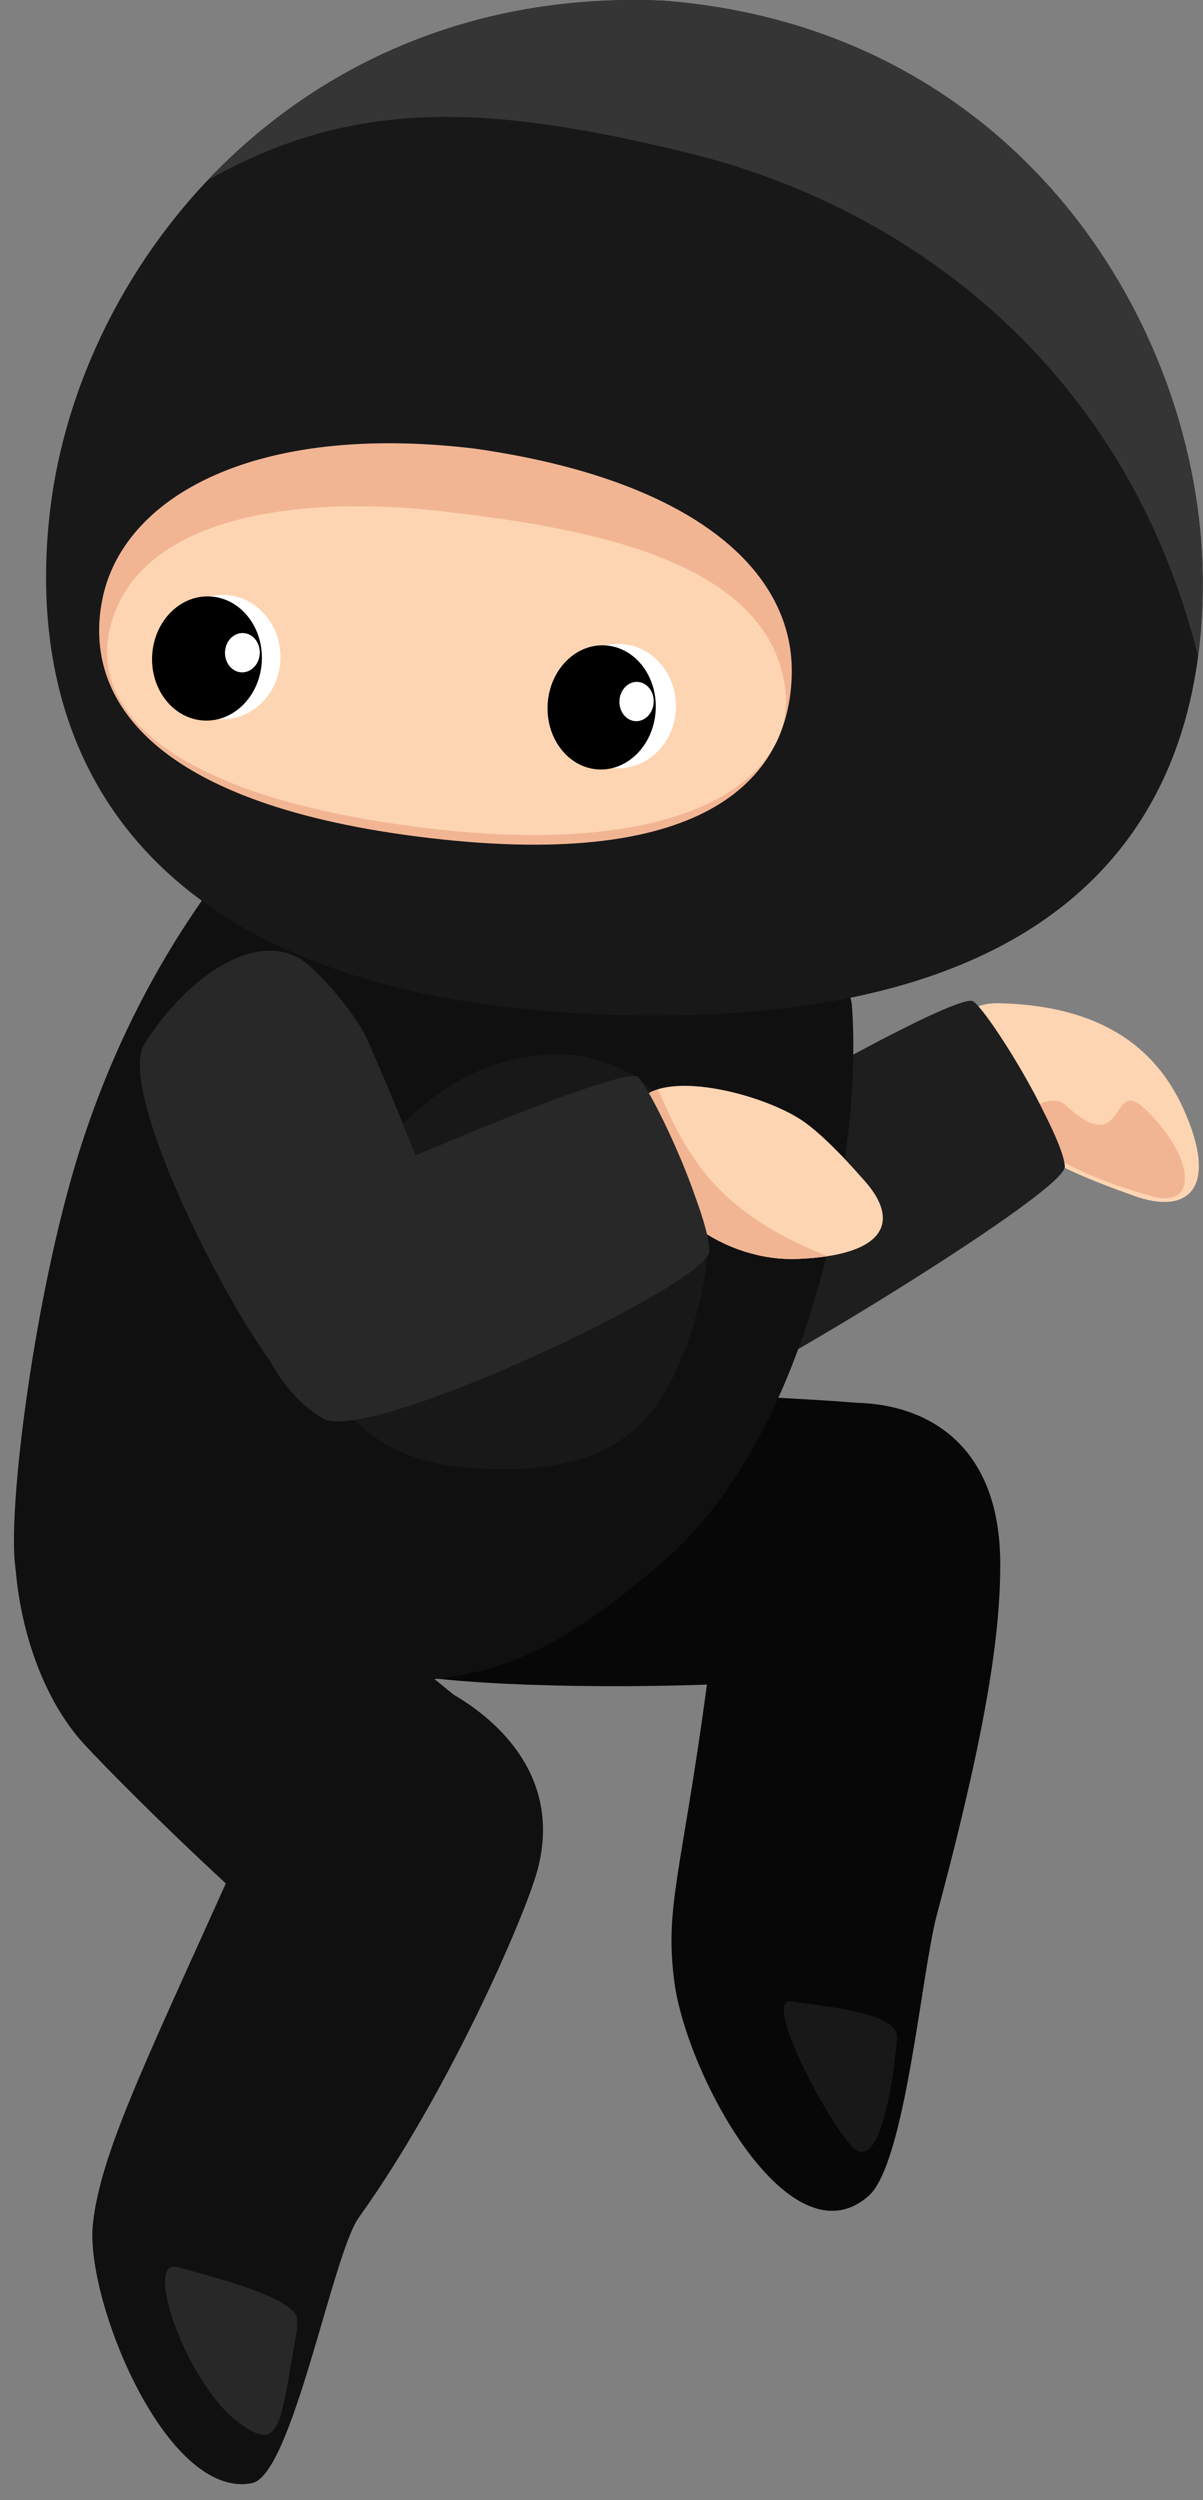 <?xml version="1.0" encoding="UTF-8"?><svg xmlns="http://www.w3.org/2000/svg" xmlns:xlink="http://www.w3.org/1999/xlink" height="483.1" preserveAspectRatio="xMidYMid meet" version="1.0" viewBox="-2.7 0.0 232.6 483.1" width="232.6" zoomAndPan="magnify"><rect x="-2.7" y="0.0" width="232.6" height="483.1" fill="#808080" stroke="none"/><defs><clipPath id="a"><path d="M 183 193 L 229.852 193 L 229.852 233 L 183 233 Z M 183 193"/></clipPath><clipPath id="b"><path d="M 6 0 L 229.852 0 L 229.852 197 L 6 197 Z M 6 0"/></clipPath><clipPath id="c"><path d="M 37 0 L 229.852 0 L 229.852 127 L 37 127 Z M 37 0"/></clipPath></defs><g><g id="change1_1"><path d="M 67.02 268.883 C 69.797 266.188 146.488 269.664 163.066 271.059 C 176.047 271.41 190.695 278.609 190.699 302.258 C 190.699 314.371 188.688 331.793 178.473 369.852 C 175.422 381.203 172.387 418.035 165.238 424.312 C 149.996 437.707 130.023 400.949 127.672 382.855 C 125.789 368.379 129.059 362.066 133.988 325.512 C 107.02 326.445 78.016 325.164 72.539 322.484 C 57.941 315.324 61.094 274.641 67.02 268.883" fill="#070707"/></g><g id="change2_2"><path d="M 150.262 386.695 C 155.445 387.629 171.176 388.648 170.738 393.809 C 170.301 398.965 167.805 421.797 161.59 414.289 C 155.371 406.777 145.078 385.766 150.262 386.695" fill="#181818"/></g><g clip-path="url(#a)" id="change3_1"><path d="M 216.461 231.027 C 227.191 234.945 233.031 229.473 226.086 214.188 C 220.641 202.203 209.961 194.359 190.676 193.855 C 174.207 193.426 188.84 216.477 199.012 223.324 C 203.988 226.672 213.973 230.121 216.461 231.027" fill="#fed5b2"/></g><g id="change4_1"><path d="M 203.344 213.539 C 215.117 224.453 211.816 207.789 218.633 214.223 C 228.223 223.277 229.148 233.594 220.164 231.191 C 211.078 228.766 202.246 224.773 198.996 222.027 C 191.234 215.477 200.207 210.633 203.344 213.539" fill="#f2b594"/></g><g id="change5_1"><path d="M 129.898 222.27 C 148.031 211.273 183.02 191.695 185.496 193.496 C 187.73 195.113 195.027 206.418 199.148 214.941 C 201.43 219.426 203.09 223.395 203.191 225.391 C 203.434 230.23 144.418 265.844 140.109 266.715 C 133.59 268.035 112.344 231.84 129.898 222.27" fill="#1e1e1e"/></g><g id="change6_1"><path d="M 1.07 305.633 C 1.07 305.633 33.738 327.129 59.066 325.75 C 85.793 324.297 96.941 326.551 125.707 301.566 C 154.469 276.578 164.098 222.016 162.023 194.359 C 160.371 172.328 52 153.359 47.848 159.062 C 44.27 163.973 24.98 184.129 12.984 221.379 C 3.262 251.551 -2.512 300.652 1.07 305.633" fill="#101010"/></g><g id="change2_3"><path d="M 61.828 237.98 C 54.016 257.379 59.027 281.957 89.062 283.719 C 117.148 285.367 125.852 274.555 131.809 254.5 C 137.879 234.047 133.246 208.766 109.539 203.98 C 86.793 201.523 69.625 218.633 61.828 237.98" fill="#181818"/></g><g id="change7_1"><path d="M 68.328 200.895 C 74.566 215.18 90.699 252.926 87.695 262.043 C 86.898 264.465 83.234 269.605 73.977 271.605 C 69.094 272.789 56.891 268.98 54.848 268.43 C 48.406 266.711 18.871 211.848 25.234 201.711 C 32.594 190.004 45.082 180.41 54.383 184.773 C 57.496 185.844 66.047 195.672 68.328 200.895" fill="#282828"/></g><g id="change3_2"><path d="M 164.402 228.094 C 171.164 235.598 169.176 242.539 151.59 243.254 C 137.922 243.809 123.117 234.379 119.938 218.359 C 117.211 204.645 142.469 210.109 152.062 216.289 C 156.754 219.312 162.84 226.352 164.402 228.094" fill="#fed5b2"/></g><g id="change4_2"><path d="M 124.523 210.48 C 121.078 211.539 119.066 213.961 119.938 218.359 C 123.117 234.379 137.922 243.809 151.59 243.254 C 153.734 243.168 155.648 242.984 157.34 242.723 C 135.656 234.234 129.992 223.121 124.523 210.48" fill="#f2b594"/></g><g id="change7_2"><path d="M 51.332 235.324 C 58.973 230.809 117.773 205.48 120.621 208.113 C 122.652 209.988 128.562 222.07 131.652 231.02 C 133.387 235.742 134.566 239.883 134.434 241.871 C 134.004 248.148 68.426 279.164 59.785 274.109 C 48.785 267.676 43.719 252.039 45.883 242.941 C 46.285 239.902 47.984 237.309 51.332 235.324" fill="#282828"/></g><g id="change6_2"><path d="M 13.562 337.012 C -2.418 319.578 -2.742 284.68 5.438 285.852 C 31.945 289.66 58.465 305.555 84.98 327.434 C 95.809 333.773 105.711 345.172 101.156 361.586 C 98.652 370.625 83.84 404.59 66.684 428.465 C 61.57 435.586 53.801 478.281 46.016 479.809 C 29.402 483.059 13.656 444.188 15.27 429.652 C 16.734 416.445 24.652 400.086 40.812 364.27 C 40.859 364.168 40.91 364.039 40.957 363.922 C 28.363 352.309 17.125 340.895 13.562 337.012" fill="#101010"/></g><g id="change7_3"><path d="M 31.758 438.082 C 38.738 440.094 55.949 444.223 54.703 448.801 L 54.762 449.949 C 51.426 468.305 51.844 474.406 43.32 468 C 33.32 460.484 24.773 436.066 31.758 438.082" fill="#282828"/></g><g clip-path="url(#b)" id="change2_1"><path d="M 229.844 111.594 C 230.309 160.125 201.734 199.723 112.699 195.977 C 26.434 192.352 1.52 147.566 6.898 99.328 C 12.383 50.121 55.926 -2.934 125.555 0.129 C 194.363 5.449 229.383 63.184 229.844 111.594" fill="#181818"/></g><g clip-path="url(#c)" id="change8_1"><path d="M 130.645 29.629 C 90.699 19.797 65.277 19.172 37.48 34.805 C 57.984 13.18 87.965 -1.527 125.555 0.129 C 194.363 5.449 229.383 63.184 229.844 111.594 C 229.895 116.793 229.605 121.891 228.949 126.84 C 215.191 71.469 173.559 40.191 130.645 29.629" fill="#353535"/></g><g id="change4_3"><path d="M 150.391 129.973 C 150.16 149.824 134.715 168.391 80.07 161.898 C 27.125 155.613 13.246 135.32 17.066 115.914 C 20.957 96.121 46.348 81.555 89.082 86.684 C 131.285 92.691 150.625 110.172 150.391 129.973" fill="#f2b594"/></g><g id="change3_3"><path d="M 149.188 133.605 C 150.883 149.254 131.902 166.27 79.91 160.02 C 29.535 153.965 15.043 137.027 18.492 121.699 C 23.461 99.656 54.969 95.699 81.766 98.695 C 109.551 101.805 146.391 107.793 149.188 133.605" fill="#fed5b2"/></g><g id="change9_1"><path d="M 105.785 135.016 C 105.066 141.605 109.43 147.574 115.539 148.352 C 121.648 149.129 127.188 144.422 127.91 137.836 C 128.629 131.246 124.262 125.281 118.152 124.504 C 112.047 123.723 106.508 128.43 105.785 135.016" fill="#fff"/></g><g id="change10_1"><path d="M 103.246 135.363 C 102.527 141.949 106.594 147.883 112.324 148.613 C 118.062 149.344 123.293 144.598 124.016 138.008 C 124.738 131.422 120.676 125.492 114.938 124.762 C 109.207 124.031 103.973 128.777 103.246 135.363" fill="inherit"/></g><g id="change9_2"><path d="M 117.09 135.137 C 116.863 137.219 118.148 139.098 119.965 139.328 C 121.777 139.562 123.438 138.055 123.664 135.973 C 123.891 133.887 122.609 132.008 120.789 131.777 C 118.977 131.547 117.32 133.047 117.09 135.137" fill="#fff"/></g><g id="change9_3"><path d="M 29.316 125.547 C 28.594 132.133 32.961 138.105 39.07 138.883 C 45.184 139.66 50.719 134.953 51.441 128.363 C 52.16 121.781 47.797 115.812 41.684 115.031 C 35.578 114.254 30.039 118.961 29.316 125.547" fill="#fff"/></g><g id="change10_2"><path d="M 26.781 125.895 C 26.059 132.48 30.195 138.422 36.012 139.164 C 41.84 139.906 47.141 135.168 47.859 128.582 C 48.582 121.992 44.453 116.055 38.629 115.312 C 32.809 114.57 27.504 119.309 26.781 125.895" fill="inherit"/></g><g id="change9_4"><path d="M 40.828 125.691 C 40.602 127.777 41.91 129.66 43.754 129.895 C 45.594 130.129 47.273 128.625 47.504 126.543 C 47.73 124.457 46.422 122.574 44.578 122.34 C 42.738 122.105 41.055 123.605 40.828 125.691" fill="#fff"/></g></g></svg>